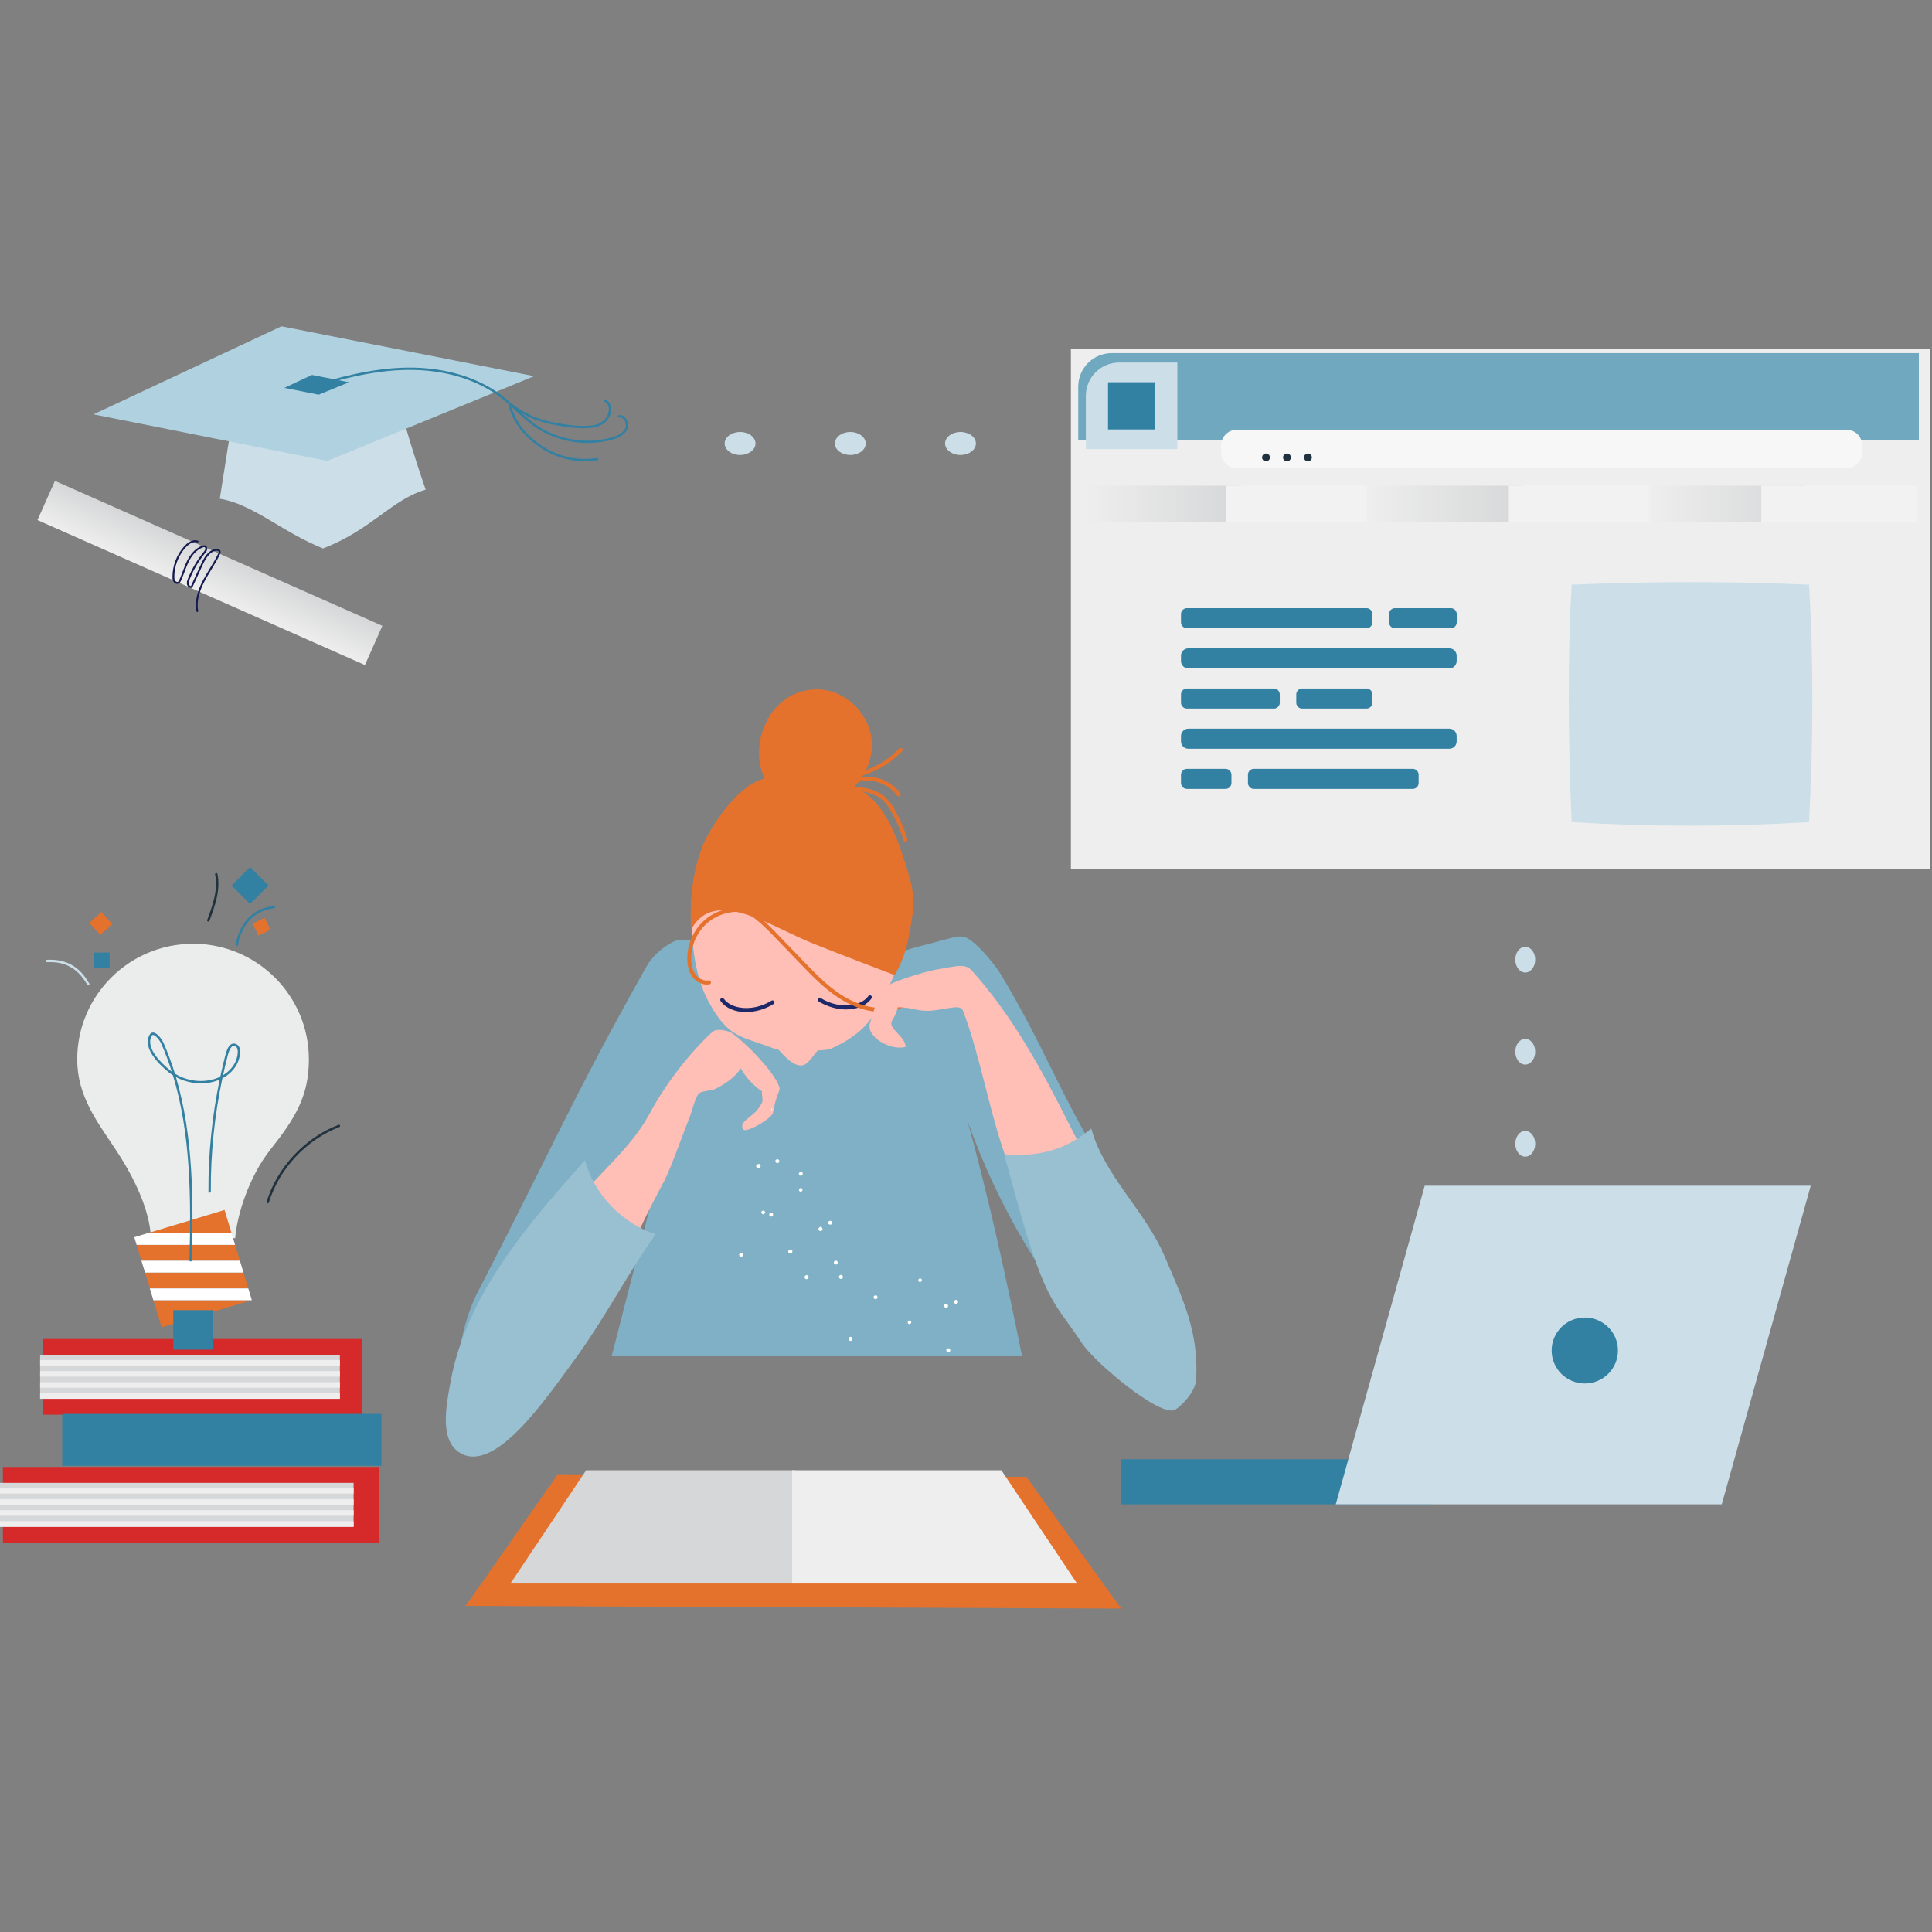<?xml version="1.0" encoding="UTF-8"?> <svg xmlns="http://www.w3.org/2000/svg" width="450" height="450" viewBox="0 0 450 450" fill="none"><rect x="0" y="0" width="450" height="450" fill="#808080" stroke="none"/><g clip-path="url(#clip0_10558_207302)"><path d="M9.914 311.885H84.273V329.507H9.914V311.885Z" fill="#D62929"></path><path d="M14.492 329.311H88.852V341.43H14.492V329.311Z" fill="#3281A3"></path><path d="M9.344 315.578H79.162V325.811H9.344V315.578Z" fill="#D6D7D8"></path><path d="M9.344 316.783H79.162V318.073H9.344V316.783ZM9.344 319.363H79.162V320.653H9.344V319.363ZM9.344 321.943H79.162V323.233H9.344V321.943ZM9.344 324.522H79.162V325.812H9.344V324.522Z" fill="#EEEEEE"></path><path d="M0.672 341.693H88.393V359.316H0.672V341.693Z" fill="#D62929"></path><path d="M0 345.389H82.365V355.621H0V345.389Z" fill="#D6D7D8"></path><path d="M0 346.592H82.365V347.881H0V346.592ZM0 349.172H82.365V350.461H0V349.172ZM0 351.752H82.365V353.041H0V351.752ZM0 354.332H82.365V355.621H0V354.332Z" fill="#EEEEEE"></path></g><g clip-path="url(#clip1_10558_207302)"><path d="M357.584 223.52C357.584 221.863 356.546 220.52 355.265 220.52C353.984 220.52 352.945 221.863 352.945 223.52C352.945 225.177 353.984 226.52 355.265 226.52C356.546 226.52 357.584 225.177 357.584 223.52Z" fill="#CCDFE8"></path><path d="M357.584 244.963C357.584 243.306 356.546 241.963 355.265 241.963C353.984 241.963 352.945 243.306 352.945 244.963C352.945 246.62 353.984 247.963 355.265 247.963C356.546 247.963 357.584 246.62 357.584 244.963Z" fill="#CCDFE8"></path><path d="M357.584 266.407C357.584 264.75 356.546 263.407 355.265 263.407C353.984 263.407 352.945 264.75 352.945 266.407C352.945 268.063 353.984 269.406 355.265 269.406C356.546 269.406 357.584 268.063 357.584 266.407Z" fill="#CCDFE8"></path></g><g clip-path="url(#clip2_10558_207302)"><path d="M249.43 81.352H449.61V202.316H249.43V81.352Z" fill="#EEEEEE"></path><path d="M446.942 102.422H251.141V90.072C251.141 85.751 254.64 82.248 258.957 82.248H446.942V102.422Z" fill="#6FA8BF"></path><path d="M274.23 104.618H252.914V92.208C252.914 87.92 256.387 84.443 260.67 84.443H274.23V104.618Z" fill="#CCDFE8"></path><path d="M258.078 89.033H269.064V100.03H258.078V89.033Z" fill="#3281A3"></path><path d="M252.688 113.119H289.001V121.672H252.688V113.119Z" fill="url(#paint0_linear_10558_207302)"></path><path d="M285.539 113.119H321.852V121.672H285.539V113.119Z" fill="#F2F2F2"></path><path d="M318.391 113.119H354.704V121.672H318.391V113.119Z" fill="url(#paint1_linear_10558_207302)"></path><path d="M351.25 113.119H387.563V121.672H351.25V113.119Z" fill="#F2F2F2"></path><path d="M384.102 113.119H420.415V121.672H384.102V113.119Z" fill="url(#paint2_linear_10558_207302)"></path><path d="M410.242 113.119H446.555V121.672H410.242V113.119Z" fill="#F2F2F2"></path><path d="M430.082 109.046H288.084C286.07 109.046 284.422 107.397 284.422 105.381V103.752C284.422 101.735 286.07 100.086 288.084 100.086H430.082C432.096 100.086 433.744 101.735 433.744 103.752V105.381C433.744 107.397 432.096 109.046 430.082 109.046Z" fill="#F7F7F7"></path><path d="M294.876 107.462C295.382 107.462 295.792 107.051 295.792 106.545C295.792 106.039 295.382 105.629 294.876 105.629C294.371 105.629 293.961 106.039 293.961 106.545C293.961 107.051 294.371 107.462 294.876 107.462Z" fill="#21323F"></path><path d="M299.759 107.462C300.265 107.462 300.675 107.051 300.675 106.545C300.675 106.039 300.265 105.629 299.759 105.629C299.254 105.629 298.844 106.039 298.844 106.545C298.844 107.051 299.254 107.462 299.759 107.462Z" fill="#21323F"></path><path d="M304.642 107.462C305.148 107.462 305.557 107.051 305.557 106.545C305.557 106.039 305.148 105.629 304.642 105.629C304.136 105.629 303.727 106.039 303.727 106.545C303.727 107.051 304.136 107.462 304.642 107.462Z" fill="#21323F"></path></g><g clip-path="url(#clip3_10558_207302)"><path d="M128.486 315.885C134.718 308.591 139.613 296.175 144.948 289.095C149.615 282.901 149.765 275.544 154.433 269.351C150.442 284.862 146.455 300.373 142.465 315.885H238.057C234.341 297.495 230.319 279.171 225.359 261.081C232.498 281.282 243.716 300.03 258.12 315.885H277.896C277.8 315.468 277.695 315.052 277.583 314.639C273.217 298.695 264.672 284.27 256.224 270.065C245.94 252.776 243.521 244.43 233.239 227.141C232.031 225.111 227.415 219.167 224.656 218.246C223.149 217.744 220.364 218.86 215.459 220.087C210.436 221.343 207.813 222.205 203.736 225.396C201.779 226.929 199.774 228.486 197.424 229.292C194.815 230.185 191.971 230.082 189.235 229.733C183.375 228.983 177.703 227.166 172.498 224.372C168.519 222.233 160.504 217.203 156.598 219.473C155.597 220.054 152.515 221.651 150.467 225.3C133.196 256.079 128.64 267.363 111.226 301.056C108.975 305.412 107.563 310.784 106.836 315.885H128.486Z" fill="#7FB0C5"></path><path d="M164.926 196.725C163.617 198.853 162.912 201.295 162.385 203.737C160.374 213.055 160.577 225.237 165.185 233.58C169.795 241.924 172.543 241.248 180.514 244.316C182.007 244.89 191.982 244.93 193.449 244.294C195.403 243.446 200.748 240.942 203.506 236.341C210.931 223.961 213.195 214.493 209.33 202.297C207.009 194.968 201.488 192.252 194.379 189.333C187.271 186.414 178.876 186.816 172.078 190.399C169.228 191.9 166.614 193.979 164.926 196.725V196.725Z" fill="#FFBEB6"></path><path d="M173.754 235.73C171.261 235.73 169.042 234.859 167.837 233.155C167.769 233.056 167.744 232.934 167.765 232.815C167.787 232.697 167.854 232.592 167.952 232.522C168.05 232.453 168.171 232.424 168.29 232.443C168.409 232.462 168.516 232.527 168.587 232.623C170.287 235.024 175.268 235.799 179.698 233.072C179.801 233.012 179.924 232.995 180.04 233.025C180.156 233.054 180.256 233.128 180.319 233.23C180.382 233.332 180.402 233.454 180.376 233.571C180.35 233.688 180.28 233.79 180.18 233.855C178.137 235.114 175.849 235.73 173.754 235.73V235.73Z" fill="#1C2868"></path><path d="M176.574 181.861C184.769 178.52 190.597 180.649 199.212 183.587C205.05 185.578 208.574 193.797 210.555 200.15C212.536 206.503 213.621 209.045 211.781 217.325C211.168 222.54 208.409 227.14 208.409 227.14C208.409 227.14 196.971 222.801 189.401 219.779C179.526 215.837 166.408 206.523 161.027 216.442C160.377 208.644 161.878 200.529 164.275 195.65C166.67 190.769 171.845 183.788 176.574 181.861V181.861Z" fill="#E5722C"></path><path d="M176.801 175.684C176.67 170.101 179.588 164.334 184.596 161.868C186.847 160.766 189.372 160.35 191.858 160.673C197.536 161.422 202.334 166.415 202.994 172.107C203.655 177.799 200.218 183.692 194.994 186.046C191.071 187.814 186.34 187.63 182.53 185.631C181.451 185.065 180.439 184.358 179.607 183.468C177.68 181.407 176.867 178.505 176.801 175.684V175.684Z" fill="#E5722C"></path><path d="M210.901 196.034C210.802 196.034 210.706 196.002 210.626 195.943C210.547 195.884 210.489 195.801 210.46 195.706C209.793 193.479 208.881 191.332 207.74 189.305C207.123 188.212 206.345 186.976 205.239 186.086C203.168 184.42 200.377 184.187 197.208 184.071C196.954 184.061 196.757 183.848 196.766 183.594C196.775 183.339 196.994 183.155 197.243 183.15C199.815 183.247 203.338 183.377 205.815 185.369C207.042 186.356 207.881 187.686 208.54 188.855C209.714 190.94 210.652 193.15 211.339 195.442C211.359 195.511 211.364 195.583 211.351 195.654C211.339 195.724 211.31 195.791 211.268 195.848C211.225 195.905 211.17 195.952 211.106 195.984C211.043 196.017 210.972 196.034 210.901 196.034V196.034Z" fill="#E5722C"></path><path d="M209.345 185.513C209.273 185.514 209.202 185.497 209.138 185.465C209.074 185.432 209.018 185.385 208.976 185.327C207.665 183.576 205.745 182.381 203.596 181.977C201.444 181.591 199.226 182.024 197.378 183.192C197.275 183.257 197.151 183.279 197.032 183.253C196.913 183.226 196.809 183.154 196.744 183.052C196.678 182.949 196.656 182.824 196.683 182.706C196.709 182.587 196.781 182.483 196.883 182.417C198.928 181.125 201.382 180.645 203.763 181.071C206.118 181.506 208.287 182.856 209.714 184.778C209.765 184.847 209.797 184.928 209.804 185.013C209.812 185.098 209.795 185.184 209.757 185.26C209.719 185.336 209.66 185.4 209.587 185.445C209.514 185.49 209.431 185.513 209.345 185.513V185.513Z" fill="#E5722C"></path><path d="M196.617 181.479C196.5 181.477 196.388 181.431 196.304 181.349C196.22 181.268 196.17 181.157 196.165 181.04C196.159 180.923 196.198 180.809 196.274 180.72C196.35 180.631 196.457 180.574 196.574 180.561C201.393 180.102 206.084 177.839 209.443 174.351C209.484 174.303 209.534 174.264 209.59 174.236C209.647 174.208 209.708 174.191 209.771 174.188C209.834 174.185 209.897 174.195 209.956 174.217C210.015 174.239 210.069 174.273 210.114 174.316C210.16 174.36 210.196 174.413 210.22 174.471C210.244 174.529 210.256 174.591 210.255 174.654C210.254 174.718 210.241 174.78 210.215 174.837C210.189 174.895 210.151 174.946 210.105 174.988C206.596 178.633 201.695 180.997 196.66 181.478L196.617 181.479V181.479Z" fill="#E5722C"></path><path d="M181.54 253.327C180.44 249.272 171.359 240.721 169.826 240.294C168.545 239.939 166.873 239.507 165.888 240.4C160.916 244.91 155.119 252.316 151.529 258.989C148.27 265.047 144.309 268.882 139.599 273.894L125.23 289.185C119.144 295.663 112.969 302.264 109.014 310.224C105.058 318.185 103.57 327.848 107.175 335.972C107.433 336.551 107.755 337.161 108.328 337.433C109.156 337.824 110.118 337.351 110.9 336.872C123.005 329.436 132.02 317.828 139.131 305.525C146.243 293.222 148.036 287.467 154.762 274.95C156.162 272.347 159.535 262.867 160.654 260.133C161.174 258.861 161.836 255.949 162.661 254.85C163.313 253.982 165.588 254.156 166.558 253.667C169.759 252.056 171.468 250.447 172.542 248.839C173.491 250.593 175.348 252.814 177.451 254.152C177.507 256.776 178.1 256.097 176.588 258.241C175.134 260.302 171.68 261.437 173.275 263.21C174.579 263.524 179.849 260.451 180.065 259.125C180.733 255.038 181.833 253.952 181.54 253.327V253.327Z" fill="#FFBEB6"></path><path d="M107.251 338.468C102.257 335.574 103.919 327.451 104.959 321.77C108.628 301.743 122.698 285.456 136.228 270.246C138.437 278.22 144.827 284.907 152.692 287.474C146.023 296.983 140.663 307.371 133.802 316.743C126.94 326.115 115.332 343.151 107.251 338.468V338.468Z" fill="#99C0D1"></path><path d="M197.082 235.116C194.986 235.116 192.698 234.499 190.656 233.242C190.56 233.175 190.494 233.073 190.47 232.958C190.447 232.843 190.468 232.724 190.529 232.624C190.591 232.524 190.688 232.451 190.801 232.421C190.914 232.39 191.035 232.404 191.138 232.459C195.568 235.185 200.548 234.41 202.249 232.01C202.32 231.913 202.427 231.849 202.546 231.83C202.665 231.811 202.786 231.839 202.884 231.909C202.982 231.979 203.049 232.084 203.071 232.202C203.092 232.32 203.067 232.442 202.999 232.542C201.793 234.244 199.574 235.116 197.082 235.116V235.116Z" fill="#1C2868"></path><path d="M164.626 229.318C163.401 229.318 162.124 228.656 161.306 227.552C160.544 226.528 160.134 225.174 160.083 223.526C159.975 219.93 161.647 216.296 164.446 214.037C167.195 211.82 171.013 210.948 174.454 211.745C174.48 211.684 174.519 211.63 174.57 211.587C174.809 211.39 175.172 211.452 175.383 211.625C175.489 211.707 175.562 211.824 175.59 211.955C175.617 212.086 175.597 212.222 175.533 212.34C175.426 212.545 175.139 212.859 174.418 212.682C171.201 211.88 167.603 212.673 165.023 214.753C162.443 216.833 160.904 220.182 161.003 223.497C161.046 224.951 161.397 226.131 162.043 227.003C162.791 228.01 164 228.555 165.052 228.358C165.112 228.347 165.173 228.347 165.232 228.359C165.291 228.372 165.347 228.395 165.397 228.43C165.447 228.464 165.489 228.507 165.522 228.558C165.555 228.609 165.577 228.665 165.588 228.725C165.6 228.784 165.599 228.845 165.587 228.904C165.574 228.963 165.55 229.019 165.516 229.069C165.482 229.119 165.439 229.162 165.388 229.195C165.337 229.228 165.281 229.25 165.221 229.261C165.025 229.299 164.826 229.318 164.626 229.318V229.318Z" fill="#E5722C"></path><path d="M205.307 235.693C201.19 235.693 197.564 233.892 195.174 232.311C191.909 230.152 189.165 227.309 186.513 224.56L180.469 218.295C177.819 215.548 174.52 212.131 170.334 211.246C170.275 211.234 170.219 211.21 170.169 211.176C170.119 211.142 170.076 211.098 170.043 211.047C170.01 210.997 169.988 210.94 169.977 210.881C169.965 210.821 169.966 210.76 169.979 210.701C169.991 210.642 170.015 210.586 170.049 210.536C170.083 210.486 170.127 210.444 170.178 210.411C170.228 210.378 170.285 210.355 170.344 210.344C170.404 210.333 170.465 210.333 170.524 210.346C174.987 211.288 178.394 214.818 181.132 217.656L187.176 223.921C189.794 226.634 192.5 229.441 195.682 231.544C198.147 233.174 201.988 235.053 206.252 234.738C208.931 234.541 211.144 233.439 212.326 231.711C212.36 231.661 212.403 231.619 212.454 231.586C212.504 231.553 212.561 231.53 212.62 231.519C212.679 231.508 212.74 231.509 212.799 231.521C212.858 231.533 212.915 231.557 212.964 231.591C213.014 231.625 213.057 231.669 213.09 231.72C213.123 231.77 213.145 231.827 213.157 231.886C213.168 231.945 213.167 232.006 213.155 232.065C213.142 232.124 213.118 232.18 213.084 232.23C211.743 234.19 209.276 235.438 206.319 235.656C205.979 235.681 205.641 235.693 205.307 235.693V235.693Z" fill="#E5722C"></path><path d="M187.315 248.006C187.947 247.749 188.405 247.2 188.839 246.672L191.595 243.302C191.775 243.083 191.96 242.848 191.994 242.567C192.038 242.21 191.829 241.875 191.628 241.577L186.906 234.551C185.643 234.677 184.372 234.69 183.107 234.589C182.489 237.281 181.215 239.778 179.398 241.859C180.547 243.678 181.949 245.323 183.563 246.745C184.608 247.664 186.025 248.532 187.315 248.006V248.006ZM202.652 238.234C204.339 232.918 203.312 235.257 205.968 230.244C206.75 228.768 216.223 226.139 217.872 225.871C222.543 225.118 224.721 224.257 226.311 226.022C245.599 247.43 253.135 276.189 270.192 298.811C273.352 303.002 276.76 308.354 274.522 313.104C272.606 317.172 267.098 318.495 262.851 317.017C258.605 315.538 255.431 311.993 252.781 308.36C244.565 297.091 239.588 283.842 234.708 270.775C230.461 259.403 228.596 246.894 224.35 235.521C223.72 233.831 221.336 234.919 217.268 235.371C213.867 235.749 212.551 234.562 209.131 234.617C208.294 237.668 207.492 237.534 207.624 238.537C207.839 240.169 210.866 241.625 210.939 243.814C207.776 244.868 201.574 241.631 202.652 238.234V238.234Z" fill="#FFBEB6"></path><path d="M254.172 262.873C257.234 273.895 266.7 281.987 271.206 292.502C275.569 302.685 279.233 310.236 278.609 321.298C278.434 324.415 274.836 327.719 273.705 328.352C270.319 330.246 255.053 317.409 252.147 313.047C247.242 305.686 245.192 304.289 241.912 295.703C238.45 286.641 236.61 278.359 233.852 268.852C241.877 269.484 247.966 268.006 254.172 262.873V262.873Z" fill="#99C0D1"></path><path d="M239.066 343.993L129.928 343.379L108.469 374.049L261.138 374.663L239.066 343.993Z" fill="#E5722C"></path><path d="M185.262 368.837H118.891L136.519 342.461H185.262V368.837Z" fill="#D6D7D8"></path><path d="M184.5 368.837H250.87L233.243 342.461H184.5V368.837Z" fill="#EEEEEE"></path><path d="M180.616 270.556C180.684 270.812 180.894 270.976 181.15 270.907C181.406 270.839 181.57 270.629 181.502 270.373C181.433 270.116 181.224 269.952 180.967 270.021C180.71 270.089 180.546 270.299 180.616 270.556ZM197.713 311.614C197.549 311.822 197.619 312.079 197.827 312.243C198.036 312.407 198.293 312.337 198.456 312.129C198.62 311.92 198.55 311.664 198.342 311.499C198.158 311.22 197.877 311.405 197.713 311.614ZM203.567 301.895C203.403 302.103 203.473 302.36 203.682 302.524C203.89 302.689 204.147 302.619 204.31 302.41C204.474 302.202 204.405 301.945 204.196 301.781C204.103 301.64 203.731 301.687 203.567 301.895ZM183.69 291.79C183.898 291.954 184.132 292.001 184.389 291.931C184.553 291.723 184.6 291.489 184.53 291.232C184.322 291.068 184.088 291.021 183.948 291.114C183.552 291.276 183.504 291.509 183.69 291.79V291.79ZM192.933 285.064C193.142 285.228 193.375 285.275 193.632 285.205C193.796 284.997 193.843 284.764 193.773 284.507C193.565 284.343 193.331 284.296 193.191 284.388C192.795 284.55 192.724 284.9 192.933 285.064V285.064ZM220.41 314.415C220.363 314.647 220.548 314.928 220.78 314.975C221.013 315.022 221.293 314.836 221.34 314.604C221.387 314.371 221.202 314.091 220.97 314.044C220.737 313.996 220.457 314.181 220.41 314.415ZM222.216 303.144C222.169 303.377 222.354 303.657 222.586 303.704C222.819 303.751 223.099 303.566 223.147 303.333C223.194 303.1 223.008 302.82 222.776 302.773C222.544 302.725 222.263 302.911 222.216 303.144ZM177.433 282.637C177.525 282.777 177.852 282.965 178.015 282.755C178.155 282.663 178.343 282.337 178.133 282.172C178.041 282.033 177.715 281.845 177.551 282.054C177.294 282.123 177.246 282.357 177.433 282.637ZM186.136 277.376C186.228 277.516 186.555 277.703 186.718 277.494C186.858 277.402 187.022 277.193 186.836 276.911C186.744 276.771 186.535 276.607 186.254 276.793C186.089 277.003 186.042 277.236 186.136 277.376ZM211.442 307.861C211.395 308.094 211.464 308.351 211.697 308.398C211.929 308.445 212.069 308.353 212.233 308.143C212.28 307.91 212.211 307.654 211.978 307.606C211.745 307.559 211.49 307.628 211.442 307.861ZM213.918 298.061C213.871 298.293 213.94 298.55 214.173 298.597C214.406 298.644 214.546 298.552 214.709 298.342C214.756 298.11 214.687 297.853 214.454 297.806C214.223 297.759 213.966 297.828 213.918 298.061ZM194.303 293.827C194.139 294.036 194.209 294.292 194.417 294.457C194.625 294.621 194.882 294.551 195.046 294.342C195.21 294.134 195.14 293.877 194.931 293.713C194.721 293.549 194.465 293.618 194.303 293.827ZM172.255 292.009C172.091 292.217 172.161 292.474 172.369 292.638C172.578 292.802 172.835 292.732 172.998 292.524C173.162 292.316 173.092 292.059 172.884 291.895C172.675 291.73 172.419 291.799 172.255 292.009ZM179.249 282.643C179.085 282.851 179.155 283.108 179.363 283.272C179.571 283.436 179.828 283.366 179.992 283.158C180.156 282.95 180.086 282.693 179.878 282.529C179.669 282.364 179.412 282.433 179.249 282.643ZM186.148 273.137C185.984 273.345 186.054 273.602 186.263 273.766C186.471 273.93 186.728 273.86 186.891 273.652C187.056 273.444 186.986 273.187 186.777 273.023C186.561 272.982 186.337 273.023 186.148 273.137ZM219.929 304.254C219.998 304.511 220.208 304.675 220.464 304.606C220.72 304.538 220.884 304.328 220.816 304.072C220.747 303.815 220.537 303.651 220.281 303.72C220.048 303.673 219.861 303.999 219.929 304.254ZM179.887 258.043C179.606 258.229 179.559 258.462 179.746 258.742ZM195.409 297.325C195.362 297.558 195.547 297.839 195.779 297.886C196.012 297.933 196.292 297.747 196.34 297.515C196.387 297.282 196.201 297.001 195.969 296.954C195.736 296.907 195.455 297.093 195.409 297.325ZM187.397 297.393C187.35 297.625 187.536 297.906 187.768 297.953C188 298 188.281 297.814 188.328 297.582C188.375 297.349 188.306 297.092 187.958 297.021C187.724 296.974 187.444 297.16 187.397 297.393ZM190.647 286.174C190.6 286.407 190.786 286.687 191.018 286.734C191.25 286.781 191.507 286.712 191.578 286.363C191.625 286.13 191.44 285.85 191.231 285.686C190.974 285.755 190.695 285.941 190.647 286.174V286.174ZM176.211 271.357C176.047 271.565 176.117 271.822 176.325 271.986C176.533 272.151 176.79 272.081 177.071 271.895C177.235 271.687 177.165 271.43 176.979 271.149C176.631 271.079 176.375 271.148 176.211 271.357V271.357ZM180.802 270.229C180.755 270.462 180.847 270.602 180.94 270.742C181.173 270.79 181.313 270.698 181.453 270.604C181.5 270.371 181.408 270.232 181.315 270.091C181.082 270.045 180.826 270.113 180.802 270.229Z" fill="white"></path></g><g clip-path="url(#clip4_10558_207302)"><path d="M333.531 339.883H261.185V350.394H333.531V339.883Z" fill="#3281A3"></path><path d="M421.758 276.174H331.852L311.124 350.394H401.03L421.758 276.174Z" fill="#CCDFE8"></path><path d="M369.13 322.242C364.865 322.242 361.408 318.804 361.408 314.562C361.408 310.32 364.865 306.881 369.13 306.881C373.394 306.881 376.852 310.32 376.852 314.562C376.852 318.804 373.394 322.242 369.13 322.242Z" fill="#3281A3"></path></g><g clip-path="url(#clip5_10558_207302)"><path d="M337.586 151.012H276.779C275.84 151.012 275.078 151.778 275.078 152.723V153.976C275.078 154.921 275.84 155.687 276.779 155.687H337.586C338.526 155.687 339.287 154.921 339.287 153.976V152.723C339.287 151.778 338.526 151.012 337.586 151.012Z" fill="#3281A3"></path><path d="M323.53 142.93V145.058C323.545 145.242 323.597 145.42 323.681 145.583C323.766 145.747 323.881 145.892 324.021 146.01C324.161 146.128 324.323 146.218 324.498 146.273C324.672 146.328 324.856 146.349 325.038 146.332H337.821C338.185 146.359 338.545 146.241 338.824 146.003C339.102 145.764 339.276 145.426 339.309 145.059V142.93C339.276 142.563 339.102 142.225 338.824 141.986C338.545 141.748 338.185 141.63 337.821 141.656H325.023C324.658 141.628 324.296 141.746 324.016 141.985C323.737 142.223 323.562 142.562 323.53 142.93V142.93ZM318.174 141.656H276.566C276.202 141.63 275.841 141.748 275.563 141.986C275.285 142.225 275.111 142.563 275.078 142.93V145.058C275.11 145.425 275.285 145.763 275.563 146.002C275.841 146.24 276.202 146.358 276.566 146.331H318.174C318.539 146.358 318.899 146.24 319.178 146.002C319.456 145.763 319.63 145.425 319.662 145.058V142.93C319.63 142.563 319.456 142.225 319.177 141.986C318.899 141.748 318.539 141.63 318.174 141.656V141.656Z" fill="#3281A3"></path><path d="M337.586 169.721H276.779C275.84 169.721 275.078 170.487 275.078 171.432V172.685C275.078 173.63 275.84 174.396 276.779 174.396H337.586C338.526 174.396 339.287 173.63 339.287 172.685V171.432C339.287 170.487 338.526 169.721 337.586 169.721Z" fill="#3281A3"></path><path d="M286.832 182.478V180.35C286.799 179.983 286.624 179.643 286.345 179.405C286.065 179.166 285.704 179.048 285.338 179.077H276.566C276.202 179.05 275.841 179.168 275.563 179.407C275.285 179.645 275.111 179.984 275.078 180.35V182.478C275.11 182.845 275.285 183.184 275.563 183.422C275.841 183.66 276.202 183.778 276.566 183.752H285.338C285.704 183.78 286.065 183.662 286.345 183.424C286.625 183.185 286.799 182.846 286.832 182.478V182.478ZM292.192 183.752H328.91C329.092 183.769 329.276 183.75 329.451 183.697C329.626 183.643 329.788 183.555 329.929 183.437C330.07 183.32 330.187 183.176 330.273 183.014C330.358 182.851 330.412 182.673 330.429 182.49V180.35C330.397 179.98 330.22 179.638 329.937 179.399C329.655 179.161 329.29 179.045 328.922 179.077H292.192C292.01 179.059 291.826 179.078 291.651 179.132C291.476 179.186 291.314 179.274 291.173 179.391C291.032 179.508 290.915 179.652 290.829 179.815C290.744 179.977 290.691 180.155 290.674 180.339V182.478C290.706 182.848 290.882 183.19 291.165 183.429C291.447 183.668 291.813 183.784 292.18 183.752H292.192ZM296.565 160.367H276.566C276.202 160.34 275.841 160.458 275.563 160.697C275.285 160.935 275.111 161.273 275.078 161.64V163.768C275.11 164.135 275.285 164.473 275.563 164.712C275.841 164.95 276.202 165.068 276.566 165.042H296.565C296.747 165.059 296.931 165.04 297.106 164.986C297.281 164.933 297.443 164.845 297.585 164.727C297.726 164.61 297.842 164.466 297.928 164.304C298.014 164.141 298.067 163.963 298.084 163.78V161.64C298.052 161.27 297.875 160.928 297.592 160.689C297.31 160.451 296.945 160.335 296.577 160.367H296.565ZM301.926 161.64V163.768C301.958 164.136 302.133 164.475 302.412 164.714C302.692 164.952 303.054 165.07 303.419 165.042H318.174C318.539 165.068 318.899 164.95 319.178 164.712C319.456 164.473 319.63 164.135 319.662 163.768V161.64C319.63 161.273 319.456 160.935 319.177 160.697C318.899 160.458 318.539 160.34 318.174 160.367H303.419C303.054 160.338 302.692 160.456 302.413 160.695C302.133 160.933 301.958 161.272 301.926 161.64Z" fill="#3281A3"></path></g><g clip-path="url(#clip6_10558_207302)"><path d="M421.376 191.488C402.624 192.602 384.188 192.597 366.066 191.488C365.238 171.875 365.116 153.264 366.066 136.178C384.495 135.388 402.948 135.388 421.376 136.178C422.425 154.039 422.351 172.516 421.376 191.488Z" fill="#CCDFE8"></path></g><g clip-path="url(#clip7_10558_207302)"><path d="M223.716 105.975C225.699 105.975 227.307 104.777 227.307 103.299C227.307 101.821 225.699 100.623 223.716 100.623C221.733 100.623 220.125 101.821 220.125 103.299C220.125 104.777 221.733 105.975 223.716 105.975Z" fill="#CCDFE8"></path><path d="M198.052 105.975C200.035 105.975 201.643 104.777 201.643 103.299C201.643 101.821 200.035 100.623 198.052 100.623C196.069 100.623 194.461 101.821 194.461 103.299C194.461 104.777 196.069 105.975 198.052 105.975Z" fill="#CCDFE8"></path><path d="M172.38 105.975C174.363 105.975 175.971 104.777 175.971 103.299C175.971 101.821 174.363 100.623 172.38 100.623C170.397 100.623 168.789 101.821 168.789 103.299C168.789 104.777 170.397 105.975 172.38 105.975Z" fill="#CCDFE8"></path></g><g clip-path="url(#clip8_10558_207302)"><path d="M75.234 127.74C86.569 123.385 91.192 116.357 99.149 114.051C99.149 114.051 92.671 95.553 91.427 86.548C87.405 84.703 81.457 85.978 77.115 86.786C70.149 88.076 62.992 87.915 56.092 86.311C54.34 95.709 51.195 116.166 51.195 116.166C58.885 117.385 65.722 123.939 75.234 127.74Z" fill="#CCDFE8"></path><path d="M21.773 96.507L76.227 107.368L124.402 87.621L65.562 76L21.773 96.507Z" fill="#B0D1DF"></path><path d="M66.242 90.34L74.228 91.933L81.294 89.037L72.664 87.332L66.242 90.34Z" fill="#3281A3"></path><path d="M136.903 103.182C132.392 103.182 127.849 101.79 124.217 99.17C122.762 98.121 121.434 96.88 120.148 95.681C119.145 94.745 118.107 93.776 117.02 92.91C111.377 88.415 103.478 86.02 94.738 86.161C86.635 86.295 78.737 88.442 71.409 90.744C71.375 90.757 71.339 90.763 71.302 90.761C71.266 90.759 71.23 90.75 71.198 90.734C71.165 90.719 71.136 90.696 71.112 90.669C71.088 90.641 71.07 90.609 71.059 90.574C71.048 90.539 71.044 90.503 71.048 90.466C71.052 90.43 71.063 90.395 71.081 90.363C71.099 90.331 71.123 90.303 71.152 90.281C71.181 90.259 71.214 90.243 71.249 90.234C78.615 87.921 86.558 85.762 94.73 85.627C103.572 85.485 111.613 87.92 117.353 92.493C118.456 93.372 119.502 94.347 120.513 95.291C121.786 96.479 123.103 97.707 124.531 98.737C129.582 102.38 136.443 103.589 142.437 101.895C144.16 101.408 145.17 100.737 145.616 99.783C145.895 99.186 145.781 98.338 145.343 97.764C145.161 97.525 144.77 97.141 144.185 97.239C144.115 97.251 144.044 97.234 143.987 97.193C143.929 97.153 143.89 97.091 143.877 97.022C143.865 96.952 143.882 96.88 143.923 96.822C143.964 96.765 144.026 96.726 144.095 96.714C144.725 96.603 145.333 96.871 145.769 97.442C146.329 98.176 146.465 99.231 146.1 100.011C145.421 101.461 143.767 102.075 142.582 102.41C140.733 102.927 138.822 103.186 136.903 103.182V103.182Z" fill="#3281A3"></path><path d="M135.867 99.736C133.102 99.736 130.231 99.209 127.91 98.711C124.64 98.009 121.619 96.575 118.675 94.325C118.646 94.305 118.621 94.278 118.602 94.247C118.583 94.217 118.571 94.183 118.566 94.147C118.56 94.112 118.562 94.075 118.571 94.041C118.58 94.006 118.596 93.973 118.617 93.945C118.639 93.916 118.667 93.892 118.698 93.874C118.729 93.857 118.764 93.846 118.799 93.841C118.835 93.837 118.871 93.841 118.905 93.851C118.94 93.861 118.972 93.878 118.999 93.901C121.879 96.101 124.831 97.504 128.022 98.188C130.867 98.798 134.547 99.453 137.795 99.103C140.529 98.807 141.661 97.051 141.8 95.637C141.899 94.631 141.505 93.812 140.822 93.6C140.789 93.589 140.758 93.572 140.731 93.55C140.704 93.527 140.682 93.5 140.666 93.469C140.649 93.438 140.639 93.404 140.636 93.369C140.633 93.334 140.637 93.299 140.647 93.265C140.658 93.232 140.675 93.201 140.697 93.174C140.72 93.147 140.747 93.125 140.778 93.109C140.809 93.092 140.843 93.082 140.878 93.079C140.913 93.076 140.948 93.08 140.981 93.09C141.913 93.381 142.456 94.426 142.331 95.69C142.161 97.431 140.71 99.326 137.851 99.635C137.192 99.704 136.53 99.738 135.867 99.736Z" fill="#3281A3"></path><path d="M136.254 107.426C132.717 107.426 129.172 106.404 126.205 104.484C122.135 101.849 119.528 98.47 118.454 94.441C118.436 94.373 118.446 94.3 118.482 94.24C118.518 94.179 118.576 94.135 118.644 94.116C118.712 94.098 118.784 94.108 118.845 94.143C118.906 94.178 118.951 94.235 118.97 94.303C120.008 98.201 122.54 101.475 126.494 104.035C130.158 106.406 134.73 107.366 139.038 106.67C139.073 106.662 139.11 106.662 139.145 106.669C139.18 106.676 139.214 106.69 139.244 106.711C139.274 106.731 139.299 106.758 139.319 106.788C139.338 106.819 139.351 106.853 139.357 106.889C139.362 106.924 139.361 106.961 139.352 106.996C139.343 107.031 139.328 107.064 139.306 107.093C139.284 107.122 139.256 107.146 139.225 107.164C139.194 107.182 139.159 107.193 139.123 107.197C138.177 107.35 137.215 107.426 136.254 107.426V107.426Z" fill="#3281A3"></path></g><g clip-path="url(#clip9_10558_207302)"><path d="M89.064 145.768L84.997 154.897L8.727 121.131L12.794 112.002L89.064 145.768Z" fill="url(#paint3_linear_10558_207302)"></path><path d="M45.923 142.547C45.878 142.541 45.836 142.521 45.803 142.49C45.77 142.459 45.748 142.418 45.74 142.373C45.358 140.253 45.852 137.915 47.248 135.225C47.748 134.262 48.322 133.32 48.876 132.41C49.568 131.275 50.282 130.101 50.854 128.884C50.929 128.725 50.992 128.563 50.947 128.452C50.889 128.307 50.646 128.259 50.43 128.274C48.869 128.387 47.897 130.08 47.225 131.542L44.771 136.884L44.673 136.909C44.464 136.964 44.239 136.926 44.039 136.802C43.914 136.722 43.806 136.618 43.722 136.497C43.637 136.375 43.578 136.238 43.547 136.094C43.455 135.644 43.607 135.208 43.769 134.801C44.668 132.547 45.905 130.442 47.438 128.557C47.616 128.339 47.792 128.123 47.837 127.887C47.871 127.702 47.783 127.461 47.615 127.428C47.536 127.41 47.444 127.435 47.327 127.474C45.678 128.023 44.62 129.527 44.024 130.691C43.611 131.499 43.285 132.369 42.971 133.211C42.725 133.869 42.471 134.55 42.174 135.203C42.036 135.508 41.864 135.807 41.547 135.934C41.111 136.108 40.624 135.837 40.406 135.474C40.204 135.137 40.175 134.74 40.175 134.362C40.17 131.762 41.169 129.164 42.915 127.233C43.408 126.688 44.706 125.472 46.091 125.933C46.145 125.951 46.189 125.989 46.214 126.04C46.239 126.09 46.243 126.148 46.225 126.201C46.207 126.254 46.169 126.298 46.119 126.323C46.069 126.348 46.011 126.352 45.957 126.335C44.81 125.953 43.668 127.034 43.232 127.516C41.554 129.371 40.595 131.866 40.6 134.362C40.6 134.73 40.629 135.023 40.771 135.258C40.895 135.464 41.167 135.631 41.39 135.542C41.577 135.468 41.693 135.238 41.789 135.03C42.079 134.39 42.331 133.716 42.574 133.064C42.892 132.211 43.221 131.329 43.646 130.5C44.279 129.265 45.408 127.669 47.192 127.075C47.35 127.021 47.52 126.977 47.7 127.014C48.123 127.099 48.328 127.575 48.255 127.966C48.191 128.307 47.971 128.577 47.776 128.816C46.267 130.669 45.05 132.74 44.164 134.958C44.026 135.307 43.895 135.675 43.964 136.011C44.003 136.189 44.111 136.345 44.264 136.444C44.317 136.477 44.39 136.509 44.476 136.512L46.84 131.367C47.561 129.799 48.617 127.982 50.4 127.854C50.759 127.828 51.194 127.93 51.342 128.297C51.461 128.593 51.317 128.9 51.239 129.065C50.657 130.303 49.937 131.486 49.239 132.632C48.689 133.535 48.119 134.47 47.626 135.422C46.274 138.025 45.794 140.275 46.159 142.301C46.163 142.328 46.163 142.357 46.157 142.384C46.151 142.411 46.14 142.436 46.124 142.459C46.108 142.482 46.087 142.501 46.064 142.516C46.04 142.531 46.014 142.541 45.987 142.546C45.965 142.549 45.944 142.549 45.923 142.547V142.547Z" fill="#151A4F"></path></g><g clip-path="url(#clip10_10558_207302)"><path d="M71.945 246.759C71.945 231.884 59.866 219.826 44.965 219.826C30.063 219.826 17.984 231.884 17.984 246.759C17.984 255.224 22.559 261.168 26.912 267.711C32.832 276.609 35.046 283.792 35.141 288.396H54.789C55.156 283.239 57.892 274.181 63.019 267.711C68.808 260.403 71.945 255.224 71.945 246.759Z" fill="#EBECEC"></path><path d="M34.898 300.091H57.835L56.718 296.408H33.781L34.898 300.091ZM52.299 281.826L34.504 287.2H53.928L52.299 281.826ZM37.642 309.149L58.487 302.854H35.734L37.642 309.149ZM31.828 289.962L32.944 293.646H55.882L54.765 289.962H31.828Z" fill="#E5722C"></path><path d="M53.924 287.199H34.5L31.281 288.171L31.824 289.962H54.761L53.924 287.199ZM33.777 296.407H56.714L55.877 293.645H32.941L33.777 296.407ZM35.73 302.853H58.483L58.653 302.802L57.831 300.09H34.894L35.73 302.853Z" fill="white"></path><path d="M40.356 305.155H49.581V314.363H40.356V305.155ZM44.404 293.817H44.396C44.323 293.815 44.253 293.784 44.203 293.731C44.152 293.678 44.125 293.607 44.127 293.533C44.506 279.204 44.465 264.221 40.276 250.448C39.917 250.219 39.571 249.97 39.239 249.702C37.306 248.139 33.011 244.16 34.88 240.961C35.065 240.644 35.352 240.481 35.681 240.5C36.654 240.556 37.759 242.149 38.108 242.948C39.121 245.277 40.002 247.661 40.745 250.09C43.032 251.491 45.832 252.074 48.482 251.659C49.499 251.5 50.454 251.198 51.311 250.775C51.614 249.362 51.941 247.955 52.292 246.554L52.346 246.339C52.698 244.915 53.238 242.767 54.745 243.103C55.194 243.205 55.536 243.484 55.733 243.911C56.258 245.051 55.664 246.963 55.165 247.901C54.45 249.248 53.268 250.369 51.797 251.146C49.959 259.819 49.057 268.664 49.106 277.529C49.106 277.602 49.077 277.673 49.026 277.725C48.974 277.777 48.904 277.806 48.831 277.807H48.829C48.756 277.807 48.686 277.778 48.634 277.727C48.582 277.675 48.553 277.605 48.552 277.532C48.505 268.77 49.382 260.028 51.169 251.45C50.338 251.813 49.464 252.066 48.568 252.205C45.988 252.607 43.273 252.111 40.979 250.861C45.022 264.551 45.056 279.369 44.681 293.547C44.679 293.619 44.649 293.688 44.597 293.739C44.545 293.789 44.476 293.817 44.404 293.817V293.817ZM54.464 243.624C53.588 243.624 53.167 245.325 52.883 246.472L52.83 246.689C52.518 247.93 52.226 249.176 51.953 250.427C53.134 249.718 54.081 248.765 54.678 247.643C55.235 246.592 55.606 244.955 55.232 244.143C55.106 243.87 54.907 243.707 54.624 243.644C54.572 243.631 54.518 243.624 54.464 243.624V243.624ZM35.627 241.051C35.545 241.051 35.452 241.08 35.358 241.239C33.705 244.069 37.765 247.8 39.587 249.273C39.726 249.385 39.868 249.494 40.012 249.599C39.321 247.415 38.516 245.269 37.602 243.169C37.206 242.263 36.208 241.084 35.651 241.051C35.642 241.051 35.634 241.051 35.627 241.051V241.051ZM21.945 221.867H25.543V225.458H21.945V221.867Z" fill="#3281A3"></path><path d="M26.141 215.219L23.345 217.77L20.789 214.979L23.585 212.428L26.141 215.219Z" fill="#E5722C"></path><path d="M62.547 206.26L58.242 210.557L53.938 206.26L58.242 201.963L62.547 206.26Z" fill="#3281A3"></path><path d="M60.213 217.897L58.852 215.133L61.621 213.773L62.982 216.537L60.213 217.897Z" fill="#E5722C"></path><path d="M62.355 280.288C62.311 280.288 62.269 280.279 62.23 280.259C62.191 280.24 62.158 280.212 62.132 280.177C62.106 280.142 62.089 280.102 62.082 280.059C62.075 280.017 62.078 279.973 62.091 279.931C64.564 271.891 70.986 265.017 78.848 261.991C78.882 261.978 78.918 261.972 78.954 261.973C78.99 261.974 79.026 261.982 79.059 261.996C79.093 262.011 79.123 262.032 79.147 262.058C79.172 262.085 79.192 262.116 79.205 262.149C79.218 262.183 79.224 262.219 79.224 262.256C79.223 262.292 79.215 262.328 79.2 262.361C79.185 262.394 79.164 262.424 79.138 262.449C79.112 262.474 79.081 262.494 79.047 262.507C71.339 265.472 65.045 272.211 62.619 280.093C62.602 280.15 62.567 280.199 62.519 280.234C62.471 280.27 62.414 280.288 62.355 280.288V280.288Z" fill="#21323F"></path><path d="M55.176 220.366C55.137 220.366 55.098 220.358 55.062 220.342C55.027 220.326 54.995 220.303 54.969 220.274C54.943 220.244 54.923 220.21 54.911 220.173C54.9 220.136 54.896 220.096 54.9 220.057C55.2 217.59 56.612 214.834 58.333 213.356C59.908 212.005 61.384 211.365 63.781 210.995C63.853 210.985 63.926 211.003 63.986 211.046C64.044 211.089 64.084 211.154 64.096 211.226C64.107 211.298 64.089 211.372 64.046 211.431C64.002 211.49 63.937 211.53 63.865 211.541C61.552 211.898 60.2 212.483 58.694 213.775C57.068 215.171 55.734 217.782 55.449 220.124C55.441 220.191 55.409 220.252 55.358 220.297C55.308 220.342 55.243 220.366 55.176 220.366V220.366Z" fill="#3281A3"></path><path d="M48.519 214.661C48.475 214.661 48.431 214.651 48.391 214.63C48.352 214.61 48.317 214.58 48.292 214.543C48.266 214.507 48.25 214.464 48.244 214.42C48.239 214.376 48.244 214.331 48.26 214.289C49.478 211 50.858 207.273 50.1 203.66C50.089 203.59 50.105 203.518 50.146 203.46C50.186 203.401 50.247 203.36 50.317 203.346C50.387 203.331 50.459 203.344 50.52 203.381C50.58 203.419 50.624 203.478 50.642 203.547C51.433 207.315 50.023 211.122 48.778 214.481C48.759 214.534 48.723 214.579 48.677 214.611C48.631 214.644 48.576 214.661 48.519 214.661V214.661Z" fill="#21323F"></path><path d="M20.576 229.526C20.527 229.526 20.479 229.513 20.437 229.489C20.395 229.464 20.36 229.429 20.335 229.387C18.158 225.574 15.193 223.895 11.002 224.112C10.929 224.116 10.857 224.09 10.803 224.041C10.748 223.992 10.715 223.923 10.711 223.85C10.709 223.814 10.715 223.778 10.727 223.743C10.739 223.709 10.758 223.678 10.782 223.651C10.807 223.624 10.836 223.602 10.869 223.586C10.902 223.571 10.938 223.562 10.974 223.56C15.396 223.335 18.523 225.099 20.817 229.113C20.841 229.155 20.853 229.203 20.853 229.251C20.853 229.3 20.84 229.347 20.816 229.389C20.791 229.431 20.756 229.466 20.714 229.49C20.672 229.514 20.625 229.526 20.576 229.526V229.526Z" fill="#CCDFE8"></path></g><defs><linearGradient id="paint0_linear_10558_207302" x1="252.688" y1="117.396" x2="289.001" y2="117.396" gradientUnits="userSpaceOnUse"><stop stop-color="#EEEEEE"></stop><stop offset="1" stop-color="#D6D7D8"></stop></linearGradient><linearGradient id="paint1_linear_10558_207302" x1="318.391" y1="117.396" x2="354.704" y2="117.396" gradientUnits="userSpaceOnUse"><stop stop-color="#EEEEEE"></stop><stop offset="1" stop-color="#D6D7D8"></stop></linearGradient><linearGradient id="paint2_linear_10558_207302" x1="384.102" y1="117.396" x2="420.415" y2="117.396" gradientUnits="userSpaceOnUse"><stop stop-color="#EEEEEE"></stop><stop offset="1" stop-color="#D6D7D8"></stop></linearGradient><linearGradient id="paint3_linear_10558_207302" x1="46.844" y1="138.054" x2="50.898" y2="128.906" gradientUnits="userSpaceOnUse"><stop stop-color="#EEEEEE"></stop><stop offset="1" stop-color="#D6D7D8"></stop></linearGradient><clipPath id="clip0_10558_207302"><rect width="88.85" height="47.458" fill="white" transform="translate(0 311.871)"></rect></clipPath><clipPath id="clip1_10558_207302"><rect width="48.886" height="4.639" fill="white" transform="translate(352.945 269.406) rotate(-90)"></rect></clipPath><clipPath id="clip2_10558_207302"><rect width="200.181" height="120.965" fill="white" transform="translate(249.43 81.352)"></rect></clipPath><clipPath id="clip3_10558_207302"><rect width="174.846" height="214.097" fill="white" transform="translate(103.836 160.566)"></rect></clipPath><clipPath id="clip4_10558_207302"><rect width="160.573" height="74.22" fill="white" transform="matrix(-1 0 0 1 421.758 276.174)"></rect></clipPath><clipPath id="clip5_10558_207302"><rect width="64.229" height="42.106" fill="white" transform="translate(275.078 141.652)"></rect></clipPath><clipPath id="clip6_10558_207302"><rect width="56.736" height="56.736" fill="white" transform="translate(365.398 135.586)"></rect></clipPath><clipPath id="clip7_10558_207302"><rect width="58.52" height="5.352" fill="white" transform="translate(168.789 100.623)"></rect></clipPath><clipPath id="clip8_10558_207302"><rect width="124.533" height="51.74" fill="white" transform="translate(21.773 76)"></rect></clipPath><clipPath id="clip9_10558_207302"><rect width="82.784" height="33.542" fill="white" transform="translate(9.922 111.641) rotate(7.174)"></rect></clipPath><clipPath id="clip10_10558_207302"><rect width="68.511" height="112.401" fill="white" transform="translate(10.711 201.963)"></rect></clipPath></defs></svg> 
